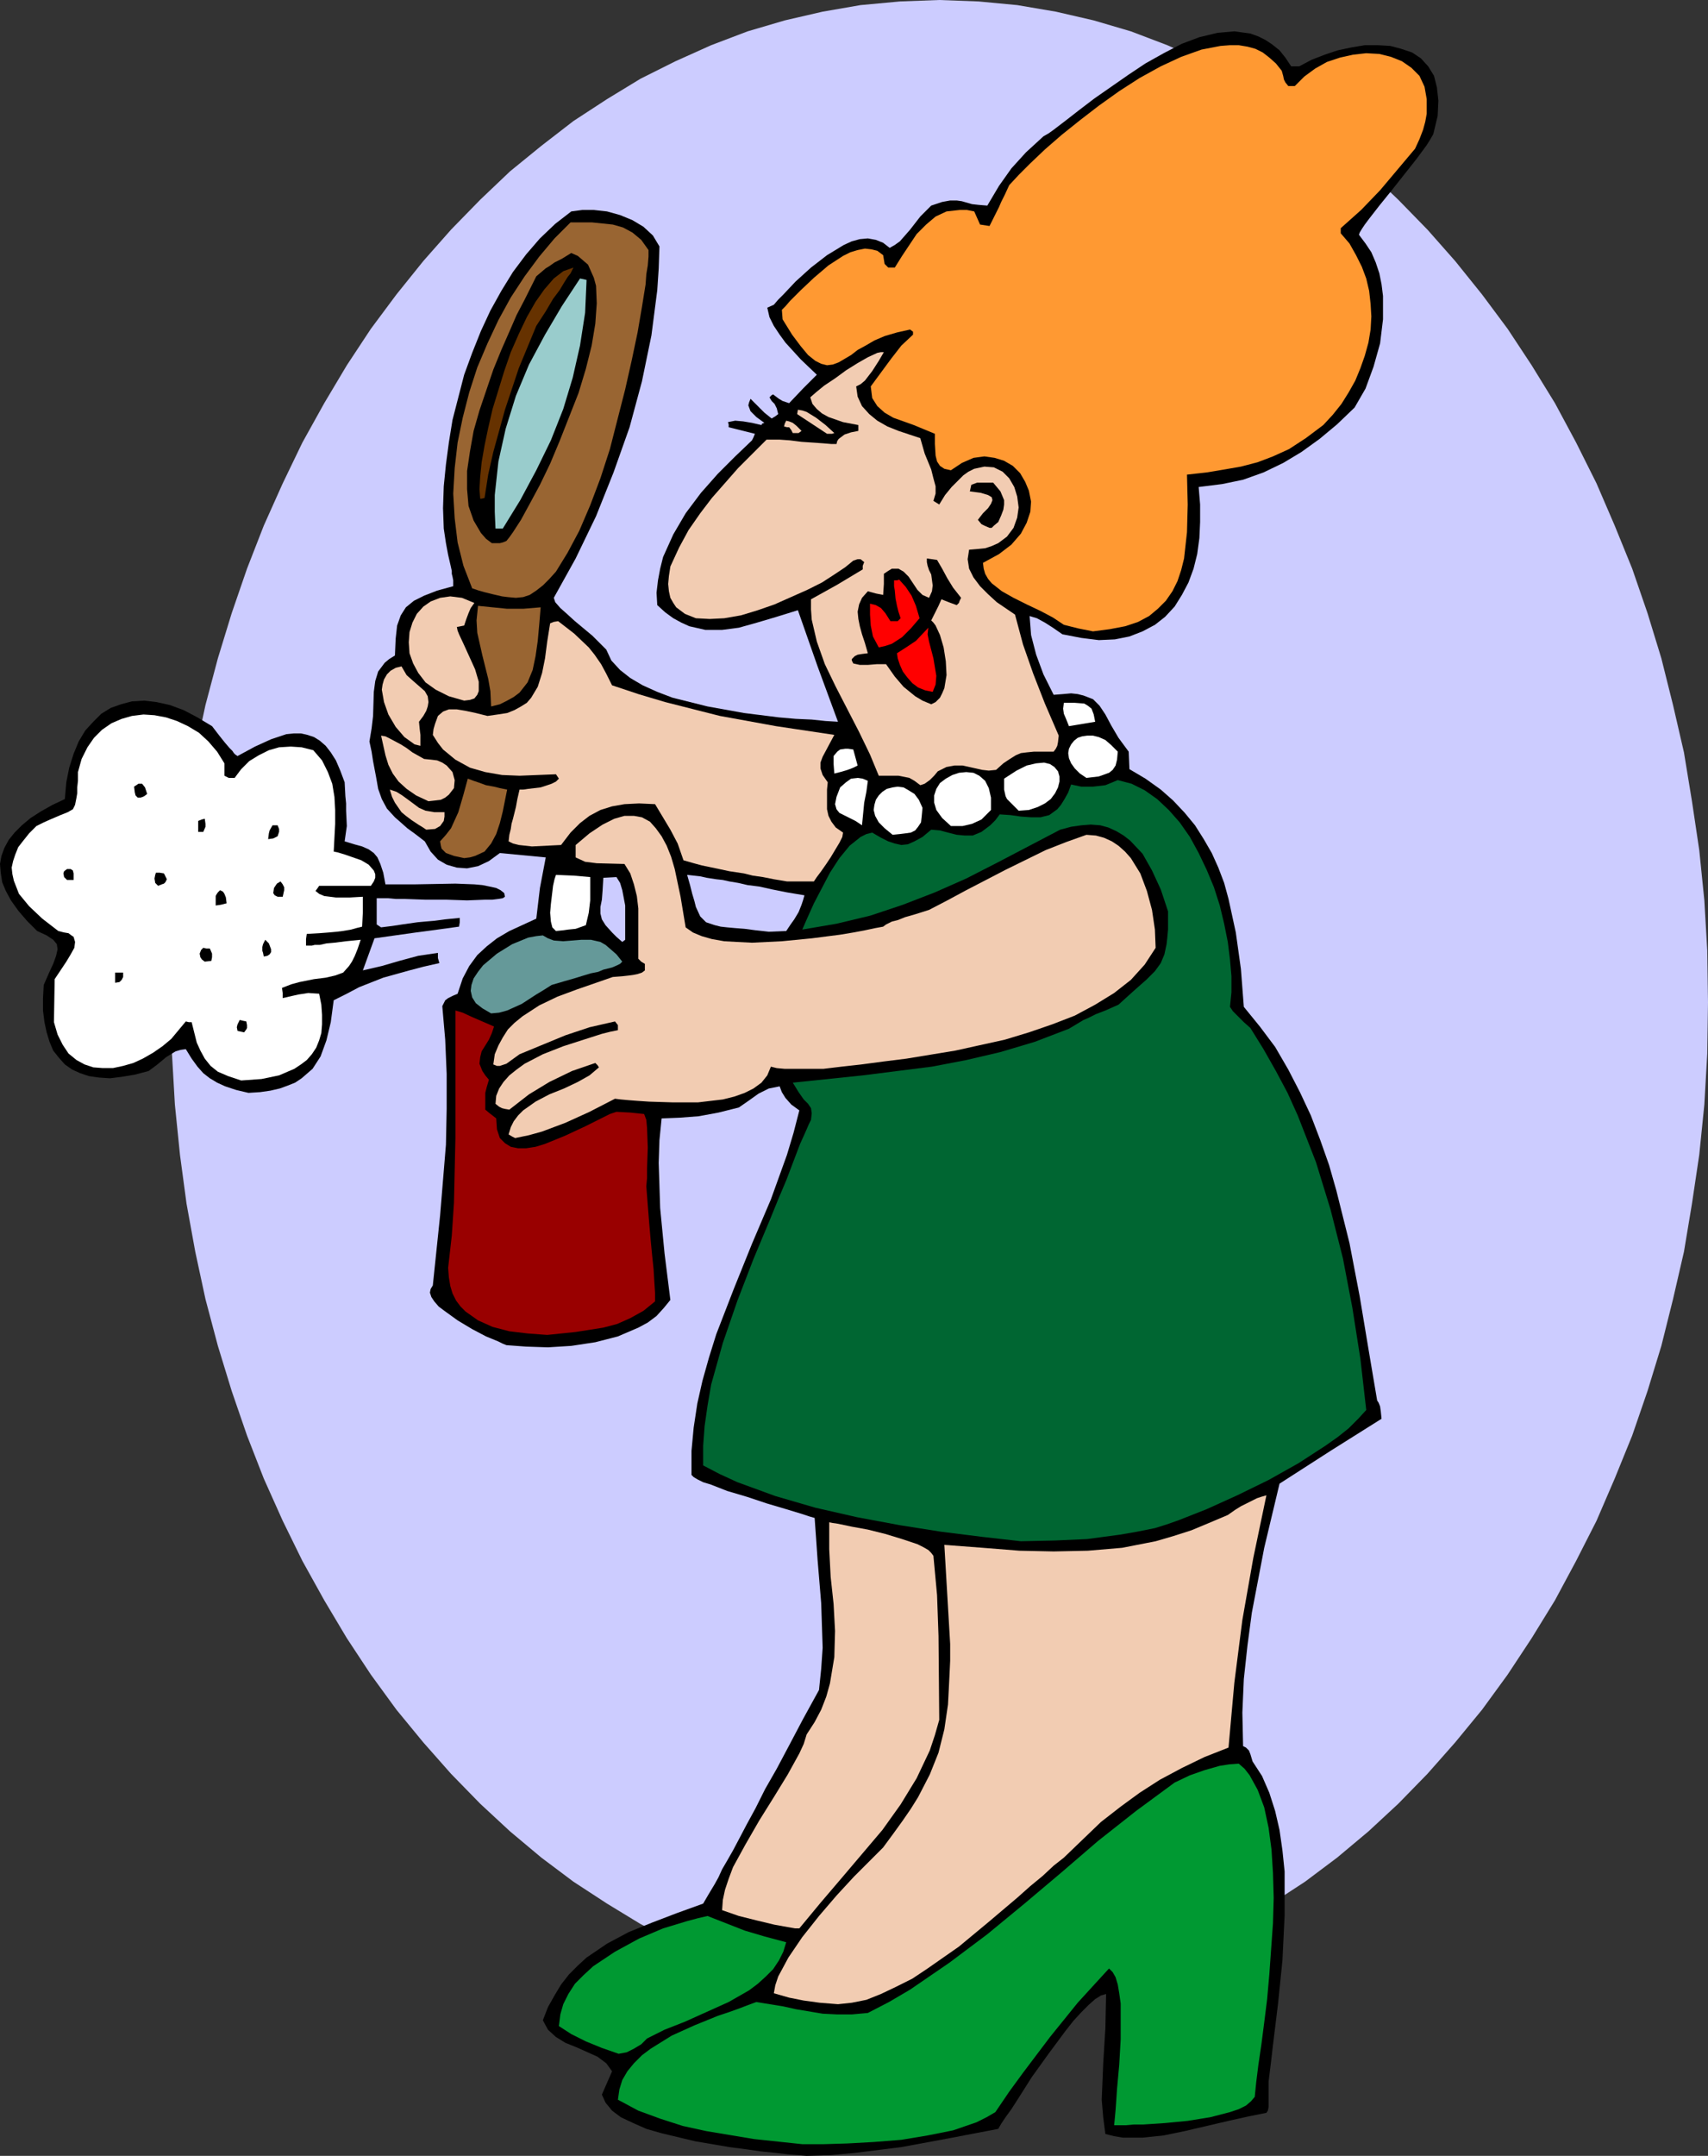 <?xml version="1.0" encoding="UTF-8" standalone="no"?>
<svg
   version="1.0"
   width="59.538mm"
   height="75.108mm"
   id="svg52"
   sodipodi:docname="Woman with Hairspray.wmf"
   xmlns:inkscape="http://www.inkscape.org/namespaces/inkscape"
   xmlns:sodipodi="http://sodipodi.sourceforge.net/DTD/sodipodi-0.dtd"
   xmlns="http://www.w3.org/2000/svg"
   xmlns:svg="http://www.w3.org/2000/svg">
  <rect width="100%" height="100%" fill="#333333" stroke="none"/>
  <sodipodi:namedview
     id="namedview52"
     pagecolor="#ffffff"
     bordercolor="#000000"
     borderopacity="0.25"
     inkscape:showpageshadow="2"
     inkscape:pageopacity="0.0"
     inkscape:pagecheckerboard="0"
     inkscape:deskcolor="#d1d1d1"
     inkscape:document-units="mm" />
  <defs
     id="defs1">
    <pattern
       id="WMFhbasepattern"
       patternUnits="userSpaceOnUse"
       width="6"
       height="6"
       x="0"
       y="0" />
  </defs>
  <path
     style="fill:#ccccff;fill-opacity:1;fill-rule:evenodd;stroke:none"
     d="m 123.744,0 5.184,0.192 5.088,0.48 5.088,0.864 4.992,1.152 4.896,1.44 4.8,1.824 4.704,2.112 4.608,2.304 4.416,2.688 4.416,2.88 4.224,3.264 4.128,3.36 3.936,3.744 3.84,3.936 3.648,4.128 3.552,4.416 3.36,4.512 3.168,4.8 3.072,4.992 2.784,5.184 2.688,5.376 2.4,5.568 2.304,5.664 2.016,5.856 1.824,5.952 1.536,6.144 1.44,6.24 1.056,6.432 0.96,6.432 0.672,6.624 0.384,6.624 0.096,6.816 -0.096,6.72 -0.384,6.72 -0.672,6.624 -0.96,6.432 -1.056,6.336 -1.44,6.24 -1.536,6.144 -1.824,5.952 -2.016,5.856 -2.304,5.664 -2.4,5.568 -2.688,5.28 -2.784,5.184 -3.072,4.992 -3.168,4.8 -3.36,4.608 -3.552,4.32 -3.648,4.128 -3.84,3.936 -3.936,3.648 -4.128,3.456 -4.224,3.168 -4.416,2.88 -4.416,2.688 -4.608,2.4 -4.704,2.016 -4.8,1.824 -4.896,1.44 -4.992,1.152 -5.088,0.864 -5.088,0.48 -5.184,0.192 -5.184,-0.192 -5.184,-0.48 -4.992,-0.864 -4.992,-1.152 -4.896,-1.44 -4.8,-1.824 -4.704,-2.016 -4.608,-2.4 -4.416,-2.688 -4.416,-2.88 -4.224,-3.168 -4.128,-3.456 -3.936,-3.648 -3.84,-3.936 -3.648,-4.128 -3.552,-4.32 -3.36,-4.608 -3.168,-4.8 -2.976,-4.992 -2.88,-5.184 -2.592,-5.28 -2.496,-5.568 -2.208,-5.664 -2.016,-5.856 -1.824,-5.952 -1.632,-6.144 -1.344,-6.24 -1.152,-6.336 -0.864,-6.432 -0.672,-6.624 -0.384,-6.72 -0.096,-6.72 0.096,-6.816 0.384,-6.624 0.672,-6.624 0.864,-6.432 1.152,-6.432 1.344,-6.24 1.632,-6.144 1.824,-5.952 2.016,-5.856 2.208,-5.664 2.496,-5.568 2.592,-5.376 2.88,-5.184 2.976,-4.992 3.168,-4.8 3.36,-4.512 3.552,-4.416 3.648,-4.128 3.84,-3.936 3.936,-3.744 4.128,-3.36 4.224,-3.264 4.416,-2.88 4.416,-2.688 4.608,-2.304 4.704,-2.112 4.8,-1.824 4.896,-1.44 4.992,-1.152 4.992,-0.864 5.184,-0.48 z"
     id="path1" />
  <path
     style="fill:#000000;fill-opacity:1;fill-rule:evenodd;stroke:none"
     d="m 106.272,283.872 -1.056,-0.096 -1.344,-0.096 -1.632,-0.192 -1.92,-0.192 -2.016,-0.288 -2.208,-0.288 -4.512,-0.768 -4.416,-1.056 -2.016,-0.576 -1.728,-0.768 -1.632,-0.768 -1.152,-0.864 -0.864,-1.056 -0.48,-1.056 1.344,-3.072 -0.768,-1.056 -1.152,-0.864 -2.784,-1.248 -1.44,-0.576 -1.248,-0.768 -1.056,-0.96 -0.672,-1.248 0.672,-1.728 0.864,-1.536 0.864,-1.44 1.056,-1.344 1.152,-1.152 1.152,-1.056 2.688,-1.824 2.88,-1.536 3.072,-1.248 3.264,-1.248 3.456,-1.248 0.672,-1.152 0.864,-1.44 0.48,-0.864 0.48,-1.056 0.672,-1.152 0.768,-1.344 0.864,-1.632 0.96,-1.824 1.152,-2.112 1.248,-2.496 1.536,-2.688 1.632,-3.072 1.824,-3.456 2.112,-3.84 0.288,-2.784 0.192,-2.784 -0.192,-5.856 -0.48,-5.76 -0.192,-2.784 -0.192,-2.688 -0.672,-0.192 -0.864,-0.288 -2.208,-0.672 -2.592,-0.768 -2.592,-0.864 -2.592,-0.768 -2.208,-0.864 -0.96,-0.288 -0.768,-0.384 -0.48,-0.288 -0.288,-0.288 v -3.168 l 0.288,-3.072 0.48,-3.168 0.672,-2.976 0.864,-3.072 0.96,-3.072 2.304,-5.952 2.4,-5.952 2.496,-5.856 2.112,-5.856 0.864,-2.88 0.768,-2.976 -1.056,-0.768 -0.768,-0.864 -0.48,-0.768 -0.288,-0.768 -1.44,0.288 -1.344,0.672 -1.344,0.96 -1.248,0.864 -2.688,0.672 -2.592,0.48 -2.496,0.192 -2.4,0.096 -0.288,2.88 -0.096,2.976 0.192,5.952 0.576,5.952 0.768,6.144 -0.864,1.056 -0.96,1.056 -1.152,0.864 -1.248,0.672 -2.688,1.152 -2.976,0.768 -3.168,0.48 -3.072,0.192 -2.88,-0.096 -2.592,-0.192 -0.48,-0.192 -0.576,-0.288 -1.632,-0.672 -1.824,-0.96 -1.92,-1.152 -1.728,-1.248 -0.768,-0.576 -0.576,-0.672 -0.384,-0.576 -0.192,-0.576 0.096,-0.48 0.288,-0.48 0.96,-9.216 0.768,-9.312 0.096,-4.704 v -4.608 l -0.192,-4.512 -0.384,-4.416 0.384,-0.768 0.384,-0.288 0.576,-0.288 0.672,-0.288 0.672,-2.016 0.864,-1.632 1.056,-1.44 1.248,-1.152 1.344,-1.056 1.632,-0.96 3.552,-1.632 0.48,-4.032 0.768,-4.032 -6.048,-0.576 -1.44,1.056 -1.44,0.672 -1.44,0.288 -1.344,-0.096 -1.344,-0.384 -1.152,-0.672 -0.96,-1.056 -0.768,-1.344 -1.248,-0.96 -1.056,-0.768 -0.864,-0.768 -0.768,-0.672 -1.056,-1.152 -0.672,-1.248 -0.48,-1.344 -0.288,-1.632 -0.384,-2.016 -0.192,-1.248 -0.288,-1.344 0.288,-1.728 0.192,-1.632 0.096,-3.168 0.192,-1.44 0.384,-1.248 0.864,-1.152 0.576,-0.48 0.768,-0.48 0.096,-2.208 0.192,-1.728 0.48,-1.344 0.672,-1.056 1.056,-0.864 1.344,-0.672 1.728,-0.672 2.112,-0.576 V 76.416 L 59.616,75.936 59.52,75.552 V 75.168 L 59.328,74.304 59.04,73.056 58.752,71.52 58.464,69.6 l -0.096,-2.688 0.096,-2.88 0.288,-2.88 0.384,-2.88 0.48,-2.976 1.536,-5.952 1.056,-2.88 1.152,-2.88 1.248,-2.688 1.44,-2.592 1.536,-2.496 1.728,-2.304 1.824,-2.112 2.016,-1.92 2.112,-1.632 1.44,-0.192 h 1.536 l 1.728,0.192 1.728,0.48 1.632,0.672 1.44,0.864 1.248,1.152 0.864,1.44 -0.096,2.88 -0.192,2.88 -0.768,5.952 -1.248,6.048 -1.632,6.048 -2.112,5.952 -2.304,5.76 -2.688,5.568 -2.88,5.184 0.192,0.576 0.672,0.768 0.864,0.768 1.056,0.96 2.304,1.92 0.96,0.96 0.864,0.864 0.672,1.44 1.152,1.248 1.344,1.056 1.632,0.96 1.92,0.864 2.016,0.768 4.608,1.152 4.8,0.864 4.608,0.576 2.208,0.192 2.112,0.096 1.824,0.192 1.632,0.096 -2.688,-7.296 -2.592,-7.392 -2.784,0.864 -2.592,0.768 -2.4,0.672 -2.208,0.288 h -2.208 l -2.112,-0.48 -1.056,-0.48 -1.056,-0.576 -1.056,-0.768 -1.056,-0.96 -0.096,-1.632 0.192,-1.632 0.288,-1.536 0.384,-1.536 1.344,-2.976 1.632,-2.784 2.016,-2.688 L 94.56,62.4 96.864,60.096 99.072,57.984 99.264,57.6 99.456,57.12 96,56.256 v -0.384 l -0.096,-0.288 0.96,-0.192 1.056,0.096 1.152,0.192 1.248,0.288 0.096,-0.192 0.288,-0.096 -1.056,-0.768 -0.768,-0.768 -0.288,-0.768 0.096,-0.384 0.192,-0.48 0.672,0.672 0.48,0.48 0.672,0.672 0.96,0.768 0.48,-0.288 0.384,-0.288 -0.192,-0.768 -0.288,-0.576 -0.384,-0.384 -0.288,-0.48 0.288,-0.288 0.192,-0.096 0.768,0.576 0.48,0.288 0.864,0.288 1.824,-1.92 1.824,-1.824 -2.112,-2.016 -2.016,-2.208 -0.768,-1.056 -0.768,-1.152 -0.576,-1.152 -0.288,-1.248 0.864,-0.384 0.576,-0.672 0.672,-0.672 1.632,-1.728 2.016,-1.824 2.112,-1.632 2.208,-1.344 1.056,-0.48 1.056,-0.288 1.056,-0.096 1.056,0.192 0.96,0.384 0.864,0.672 0.672,-0.384 0.672,-0.48 1.344,-1.536 1.344,-1.728 1.44,-1.44 1.44,-0.48 1.056,-0.192 h 0.864 l 0.672,0.096 1.344,0.384 0.864,0.096 1.152,0.096 1.536,-2.592 1.632,-2.304 1.92,-2.112 2.304,-2.112 0.672,-0.384 0.672,-0.48 1.632,-1.248 1.728,-1.344 2.016,-1.536 4.416,-3.072 2.304,-1.536 2.4,-1.344 2.4,-1.248 2.304,-0.864 2.4,-0.576 2.208,-0.192 2.112,0.288 1.056,0.384 0.96,0.48 0.864,0.576 0.96,0.768 0.768,0.96 0.768,1.152 h 1.056 L 172.8,7.872 174.528,7.2 176.256,6.624 178.08,6.24 179.808,5.952 h 1.728 l 1.632,0.096 1.44,0.384 1.44,0.48 1.152,0.768 0.96,1.056 0.768,1.248 0.384,1.536 0.192,1.728 -0.096,2.016 -0.576,2.4 -0.384,0.672 -0.48,0.768 -1.344,1.824 -3.264,4.128 -1.632,2.016 -1.344,1.728 -0.576,0.768 -0.384,0.576 -0.288,0.48 -0.096,0.288 0.864,1.152 0.768,1.152 0.576,1.344 0.48,1.44 0.288,1.44 0.192,1.536 v 3.072 l -0.384,3.168 -0.864,3.072 -1.056,2.88 -1.44,2.496 -2.304,2.208 -2.304,1.92 -2.4,1.728 -2.4,1.44 -2.592,1.248 -2.688,0.96 -2.784,0.576 -3.072,0.384 0.192,2.304 v 2.304 l -0.096,2.112 -0.288,2.112 -0.48,1.92 -0.672,1.824 -0.864,1.632 -0.96,1.536 -1.248,1.344 -1.344,1.056 -1.632,0.864 -1.728,0.672 -1.92,0.384 -2.112,0.096 -2.304,-0.288 -2.496,-0.48 -1.248,-0.864 -1.056,-0.672 -1.056,-0.576 -0.96,-0.288 0.192,2.496 0.672,2.592 0.96,2.592 1.344,2.688 1.248,-0.096 1.056,-0.096 0.864,0.096 0.768,0.192 1.248,0.48 0.864,0.864 0.768,1.152 0.768,1.44 0.96,1.632 1.344,1.824 0.096,2.304 2.112,1.248 2.016,1.44 1.632,1.44 1.536,1.632 1.344,1.632 1.152,1.824 1.056,1.824 0.864,1.92 0.768,2.016 0.576,2.112 0.96,4.416 0.672,4.8 0.384,4.992 2.112,2.592 2.016,2.688 1.728,2.976 1.536,2.976 1.44,3.072 1.248,3.264 1.152,3.264 0.96,3.36 1.728,6.912 1.344,7.008 1.152,6.912 1.152,6.816 0.192,0.288 0.192,0.48 0.096,0.672 0.096,0.96 -6.72,4.224 -6.72,4.32 -2.016,8.448 -1.632,8.544 -0.576,4.32 -0.48,4.416 -0.192,4.416 0.096,4.416 0.384,0.192 0.384,0.384 0.192,0.48 0.288,0.96 1.248,1.92 0.96,2.208 0.768,2.4 0.576,2.496 0.384,2.688 0.288,2.784 v 5.76 l -0.288,5.952 -0.576,5.664 -0.672,5.472 -0.288,2.496 -0.288,2.304 v 3.36 l -0.096,0.48 -0.192,0.288 -2.4,0.48 -2.592,0.576 -5.76,1.344 -2.784,0.576 -2.784,0.288 h -2.592 l -1.152,-0.192 -1.152,-0.288 -0.288,-2.208 -0.192,-2.304 0.192,-4.704 0.288,-4.704 0.096,-4.512 -0.672,0.192 -0.768,0.48 -0.864,0.768 -0.96,0.96 -1.056,1.152 -1.056,1.344 -2.208,2.976 -2.208,3.072 -1.824,2.88 -0.864,1.344 -0.768,1.056 -0.576,0.864 -0.384,0.672 -6.528,1.248 -6.24,1.152 -6.144,0.768 -3.168,0.288 z"
     id="path2" />
  <path
     style="fill:#009932;fill-opacity:1;fill-rule:evenodd;stroke:none"
     d="m 105.696,282.336 -6.336,-0.672 -6.336,-1.056 -3.072,-0.672 -2.976,-0.96 -2.88,-1.056 -2.688,-1.44 0.192,-1.344 0.384,-1.248 0.672,-1.152 0.864,-1.056 1.056,-1.056 1.152,-0.864 2.784,-1.728 2.976,-1.344 3.072,-1.248 1.44,-0.48 1.344,-0.48 1.248,-0.48 1.056,-0.384 3.552,0.576 1.728,0.384 3.456,0.576 1.92,0.096 h 1.92 l 2.112,-0.192 2.784,-1.44 2.784,-1.632 5.184,-3.552 4.992,-3.744 4.896,-4.032 4.896,-4.128 4.8,-4.128 4.992,-3.936 5.088,-3.744 2.016,-0.96 1.92,-0.672 2.016,-0.576 1.248,-0.192 1.248,-0.096 0.768,0.672 0.672,0.864 1.056,1.92 0.864,2.304 0.576,2.688 0.384,2.88 0.192,3.072 0.096,3.264 -0.096,3.36 -0.48,6.72 -0.288,3.264 -0.384,3.072 -0.384,2.976 -0.384,2.592 -0.288,2.304 -0.192,1.92 -0.48,0.576 -0.672,0.576 -0.96,0.48 -1.152,0.384 -2.592,0.672 -2.976,0.48 -2.976,0.288 -2.88,0.192 h -1.248 l -1.056,0.096 h -1.536 l 0.096,-0.96 0.096,-1.056 0.096,-1.344 0.096,-1.44 0.288,-3.168 0.192,-3.36 v -4.704 l -0.192,-1.344 -0.192,-1.152 -0.288,-0.96 -0.384,-0.672 -0.48,-0.48 -2.112,2.304 -2.016,2.208 -3.648,4.512 -3.552,4.704 -1.824,2.496 -1.824,2.688 -1.152,0.672 -1.344,0.672 -3.072,1.056 -3.36,0.672 -3.456,0.576 -3.648,0.288 -3.456,0.192 -3.168,0.096 z"
     id="path3" />
  <path
     style="fill:#009932;fill-opacity:1;fill-rule:evenodd;stroke:none"
     d="m 81.504,270.432 -2.208,-0.768 -2.112,-0.864 -1.92,-0.96 -1.632,-1.056 0.192,-1.536 0.384,-1.344 0.672,-1.344 0.864,-1.344 1.152,-1.152 1.248,-1.152 2.88,-1.92 3.168,-1.728 3.168,-1.344 3.168,-0.96 1.44,-0.384 1.248,-0.288 4.896,1.92 2.592,0.768 2.88,0.768 -0.384,1.248 -0.576,1.152 -0.768,1.152 -0.96,0.96 -1.056,0.96 -1.152,0.864 -2.688,1.536 -5.76,2.592 -2.688,1.056 -2.304,1.152 -0.768,0.768 -0.96,0.576 -0.96,0.48 z"
     id="path4" />
  <path
     style="fill:#f2ccb2;fill-opacity:1;fill-rule:evenodd;stroke:none"
     d="m 110.4,263.904 -2.4,-0.192 -2.112,-0.288 -1.92,-0.384 -2.016,-0.576 0.192,-1.056 0.384,-1.152 1.344,-2.496 1.824,-2.688 2.208,-2.784 2.304,-2.688 2.304,-2.496 2.112,-2.112 0.96,-0.96 0.768,-0.768 1.344,-1.824 1.248,-1.728 1.056,-1.536 0.96,-1.536 1.536,-2.976 1.152,-2.88 0.768,-3.072 0.48,-3.264 0.096,-1.824 0.096,-1.92 0.096,-2.016 v -2.208 l -0.768,-13.056 5.088,0.384 4.8,0.384 4.512,0.096 4.512,-0.096 4.512,-0.384 4.416,-0.864 2.304,-0.672 2.4,-0.768 2.304,-0.96 2.496,-1.056 0.96,-0.672 0.768,-0.48 1.152,-0.576 0.96,-0.48 0.576,-0.192 0.672,-0.192 -1.728,8.256 -1.44,8.16 -1.056,8.256 -0.768,8.544 -3.168,1.248 -2.976,1.44 -2.88,1.536 -2.688,1.728 -2.496,1.824 -2.592,2.016 -2.4,2.304 -2.496,2.4 -1.344,1.056 -1.44,1.344 -1.632,1.344 -1.728,1.536 -3.744,3.168 -3.936,3.264 -4.128,2.88 -2.016,1.344 -2.112,1.056 -2.016,0.96 -1.92,0.768 -1.92,0.384 z"
     id="path5" />
  <path
     style="fill:#f2ccb2;fill-opacity:1;fill-rule:evenodd;stroke:none"
     d="m 104.736,253.92 -2.688,-0.48 -2.4,-0.576 -2.304,-0.576 -2.208,-0.768 0.096,-1.344 0.288,-1.344 0.48,-1.44 0.576,-1.536 1.632,-2.976 1.824,-3.168 1.92,-3.072 1.824,-2.976 1.536,-2.784 0.576,-1.248 0.384,-1.248 1.056,-1.632 0.864,-1.632 0.672,-1.728 0.48,-1.728 0.576,-3.456 0.096,-3.456 -0.192,-3.552 -0.384,-3.552 -0.192,-3.648 v -3.552 l 0.48,0.096 0.672,0.096 1.824,0.384 2.112,0.384 2.304,0.576 2.208,0.672 2.016,0.672 0.768,0.384 0.672,0.384 0.384,0.384 0.288,0.384 0.48,5.184 0.192,5.376 0.096,11.04 -0.576,2.016 -0.672,2.016 -1.728,3.648 -2.112,3.456 -2.4,3.36 -5.376,6.336 -2.784,3.264 -2.784,3.36 z"
     id="path6" />
  <path
     style="fill:#006632;fill-opacity:1;fill-rule:evenodd;stroke:none"
     d="m 134.496,202.944 -5.088,-0.576 -5.376,-0.672 -5.472,-0.864 -5.664,-1.056 -5.472,-1.248 -5.28,-1.536 -4.992,-1.824 -2.304,-1.056 -2.208,-1.152 v -2.592 l 0.192,-2.592 0.384,-2.688 0.48,-2.784 1.536,-5.472 1.92,-5.568 2.112,-5.472 2.208,-5.28 1.056,-2.592 1.056,-2.496 1.824,-4.8 0.48,-1.056 0.384,-0.864 0.288,-0.672 0.288,-0.576 0.096,-0.864 -0.096,-0.672 -0.384,-0.576 -0.576,-0.576 -0.672,-0.96 -0.768,-1.248 9.216,-0.96 9.12,-1.152 4.512,-0.864 4.512,-1.056 4.512,-1.344 4.512,-1.728 1.92,-1.152 0.672,-0.288 0.96,-0.48 1.248,-0.48 1.728,-0.768 1.056,-0.96 0.96,-0.864 0.864,-0.768 0.768,-0.672 1.152,-1.152 0.768,-1.056 0.48,-1.152 0.288,-1.344 0.096,-0.864 0.096,-1.056 V 120 l -0.96,-2.88 -1.152,-2.496 -1.248,-2.208 -1.632,-1.728 -0.864,-0.672 -0.96,-0.576 -1.056,-0.48 -1.056,-0.288 -1.248,-0.096 -1.248,0.096 -1.344,0.192 -1.44,0.384 -8.256,4.32 -4.128,2.112 -4.128,1.824 -4.224,1.632 -4.32,1.44 -4.416,1.056 -4.512,0.768 0.672,-1.536 0.864,-1.92 2.112,-4.032 1.248,-1.92 1.344,-1.632 1.44,-1.152 0.768,-0.384 0.768,-0.192 1.152,0.672 0.96,0.48 0.864,0.288 0.864,0.192 0.864,-0.096 0.864,-0.384 1.056,-0.576 1.152,-0.96 1.152,0.096 1.056,0.288 1.152,0.288 1.056,0.096 h 1.056 l 1.152,-0.48 1.152,-0.864 0.672,-0.672 0.576,-0.768 1.44,0.096 1.344,0.192 1.344,0.096 h 1.248 l 1.152,-0.288 1.056,-0.768 0.48,-0.576 0.48,-0.768 0.48,-0.864 0.384,-1.056 1.344,0.288 H 144 l 1.632,-0.192 1.632,-0.672 1.824,0.48 1.728,0.864 1.632,1.152 1.536,1.44 1.44,1.632 1.344,1.92 1.152,2.112 1.056,2.208 0.96,2.304 0.768,2.4 0.576,2.4 0.48,2.4 0.288,2.304 0.192,2.208 v 2.112 l -0.192,1.92 0.384,0.576 0.672,0.672 0.768,0.768 0.864,0.768 1.728,2.784 1.632,2.88 1.536,2.88 1.344,2.976 2.4,6.144 1.92,6.24 1.632,6.432 1.248,6.528 1.056,6.72 0.768,6.72 -1.056,1.152 -1.248,1.248 -1.44,1.152 -1.632,1.152 -3.552,2.304 -3.936,2.208 -4.128,2.016 -4.032,1.824 -3.648,1.44 -1.632,0.576 -1.536,0.48 -2.4,0.48 -2.208,0.384 -4.32,0.576 -4.224,0.192 z"
     id="path7" />
  <path
     style="fill:#990000;fill-opacity:1;fill-rule:evenodd;stroke:none"
     d="m 72.096,175.776 -2.592,-0.192 -2.4,-0.288 -2.208,-0.576 -1.92,-0.864 -1.632,-1.152 -0.672,-0.672 -0.576,-0.768 -0.48,-0.96 -0.288,-0.96 -0.192,-1.152 -0.096,-1.248 0.48,-4.224 0.288,-4.32 0.192,-8.544 v -16.8 l 0.96,0.288 1.248,0.576 2.88,1.248 -0.288,0.864 -0.384,0.864 -0.96,1.536 -0.192,0.768 -0.096,0.864 0.384,0.96 0.384,0.576 0.48,0.576 -0.288,0.96 -0.192,0.768 v 2.208 l 0.576,0.48 0.864,0.672 0.096,1.44 0.384,1.152 0.672,0.672 0.768,0.48 0.96,0.192 h 1.056 l 1.248,-0.192 1.248,-0.384 2.592,-1.056 2.688,-1.248 2.304,-1.152 0.96,-0.48 0.864,-0.288 1.824,0.096 1.824,0.192 0.288,0.768 0.096,1.056 0.096,2.592 -0.096,2.784 v 1.248 l -0.096,1.056 0.192,2.496 0.192,2.4 0.192,2.208 0.192,2.016 0.192,1.824 0.096,1.632 0.096,1.44 v 1.152 l -1.536,1.248 -1.728,0.96 -1.728,0.768 -1.824,0.48 -3.648,0.576 z"
     id="path8" />
  <path
     style="fill:#f2ccb2;fill-opacity:1;fill-rule:evenodd;stroke:none"
     d="m 67.872,149.856 -0.384,-0.192 -0.48,-0.288 0.288,-0.96 0.384,-0.768 0.576,-0.768 0.672,-0.672 1.632,-1.152 1.824,-0.96 1.92,-0.768 1.824,-0.864 1.536,-0.864 1.248,-1.056 -0.192,-0.288 -0.288,-0.288 -3.072,1.056 -2.976,1.44 -2.688,1.632 -2.592,2.016 -0.576,-0.096 -0.384,-0.096 -0.384,-0.192 -0.48,-0.384 0.096,-1.056 0.384,-0.96 0.576,-0.864 0.768,-0.864 0.96,-0.768 1.056,-0.768 2.4,-1.248 2.688,-1.056 2.688,-0.864 2.4,-0.768 1.152,-0.288 0.96,-0.192 v -0.672 l -0.384,-0.48 -3.36,0.768 -3.168,1.056 -6.048,2.496 -1.728,1.248 -0.864,0.288 h -0.384 l -0.48,-0.192 0.192,-1.344 0.48,-1.152 0.576,-1.056 0.672,-1.056 0.864,-0.864 1.056,-0.864 2.208,-1.44 2.4,-1.152 2.592,-0.96 2.496,-0.864 2.208,-0.768 1.248,-0.096 0.864,-0.096 0.672,-0.096 0.48,-0.096 0.576,-0.192 0.384,-0.288 v -0.864 l -0.48,-0.288 -0.384,-0.384 v -6.624 l -0.192,-1.632 -0.384,-1.536 -0.48,-1.44 -0.768,-1.248 -3.648,-0.096 -1.536,-0.192 -1.248,-0.576 v -1.632 l 1.824,-1.536 1.728,-1.152 1.536,-0.768 1.344,-0.384 h 1.248 l 1.056,0.192 1.056,0.576 0.768,0.864 0.768,1.056 0.672,1.248 0.576,1.44 0.48,1.632 0.768,3.648 0.672,4.032 0.96,0.672 1.152,0.48 1.344,0.384 1.632,0.288 1.728,0.096 1.92,0.096 3.936,-0.192 3.936,-0.384 3.744,-0.48 1.728,-0.288 1.536,-0.288 1.344,-0.288 1.056,-0.192 0.384,-0.288 0.768,-0.384 0.768,-0.192 0.96,-0.384 1.344,-0.384 1.824,-0.576 2.4,-1.248 2.496,-1.344 5.184,-2.688 5.28,-2.592 2.688,-1.056 2.688,-0.96 1.248,0.096 1.056,0.288 1.056,0.48 0.864,0.576 0.864,0.768 0.768,0.864 1.248,2.016 0.864,2.304 0.672,2.496 0.384,2.592 0.096,2.4 -1.44,2.208 -1.824,2.016 -2.208,1.728 -2.496,1.536 -2.688,1.44 -2.976,1.152 -3.072,1.056 -3.168,0.96 -6.528,1.44 -6.432,1.056 -3.072,0.384 -2.88,0.384 -2.592,0.288 -2.4,0.288 h -5.088 l -1.056,-0.096 -0.768,-0.192 -0.48,1.152 -0.768,0.96 -1.056,0.768 -1.152,0.576 -1.344,0.48 -1.536,0.384 -3.264,0.384 h -3.36 l -3.072,-0.096 -1.44,-0.096 -1.248,-0.096 -1.056,-0.096 -0.768,-0.096 -3.36,1.728 -3.168,1.44 -3.072,1.152 -1.728,0.48 z"
     id="path9" />
  <path
     style="fill:#000000;fill-opacity:1;fill-rule:evenodd;stroke:none"
     d="m 32.736,143.904 -1.632,-0.384 -1.44,-0.48 -1.056,-0.48 -0.96,-0.576 -0.864,-0.672 -0.768,-0.864 -0.768,-1.056 -0.768,-1.248 -0.672,0.096 -0.672,0.192 -1.248,0.768 -1.152,0.96 -1.152,0.864 -1.824,0.48 -1.728,0.288 -1.536,0.192 -1.44,-0.096 -1.344,-0.192 -1.152,-0.384 -1.056,-0.48 -0.96,-0.672 -0.768,-0.864 -0.768,-0.96 -0.48,-1.152 -0.384,-1.248 -0.288,-1.344 -0.192,-1.536 v -1.632 l 0.096,-1.728 0.672,-1.536 0.576,-1.248 0.384,-1.056 0.192,-0.864 L 7.488,124.32 7.008,123.744 6.144,123.168 4.896,122.592 3.552,121.248 2.4,119.904 1.44,118.56 0.768,117.312 0.288,116.16 0.096,114.912 0,113.76 l 0.192,-1.056 0.384,-1.056 0.576,-1.056 0.768,-0.96 0.96,-0.96 1.152,-0.96 1.344,-0.864 1.536,-0.864 1.632,-0.768 0.192,-2.208 0.384,-1.92 0.576,-1.824 0.672,-1.632 0.864,-1.44 1.056,-1.152 1.056,-1.056 1.248,-0.768 1.344,-0.48 1.44,-0.384 1.632,-0.096 1.632,0.192 1.728,0.384 1.824,0.672 1.824,0.96 1.92,1.152 0.96,1.248 0.768,0.96 0.576,0.672 0.384,0.384 0.192,0.288 0.192,0.192 0.288,0.192 2.304,-1.248 2.112,-0.96 2.016,-0.672 0.96,-0.096 h 0.96 l 0.864,0.192 0.864,0.288 0.768,0.48 0.768,0.672 0.672,0.864 0.672,1.056 0.576,1.344 0.576,1.536 0.096,1.824 0.096,0.96 v 0.96 l 0.096,2.016 -0.288,2.016 1.248,0.384 1.056,0.288 0.864,0.384 0.672,0.48 0.48,0.576 0.384,0.864 0.384,1.152 0.288,1.536 h 3.936 l 5.28,-0.096 2.496,0.096 1.056,0.096 0.96,0.192 0.864,0.192 0.576,0.288 0.48,0.384 0.096,0.48 -0.288,0.192 -0.576,0.096 -0.768,0.096 h -0.96 l -2.4,0.096 -2.784,-0.096 h -2.784 l -2.688,-0.096 h -1.152 l -1.056,-0.096 h -1.44 v 3.456 l 0.576,0.384 1.536,-0.192 1.248,-0.192 2.016,-0.288 1.056,-0.096 1.152,-0.096 1.44,-0.192 1.92,-0.192 v 0.576 l -0.096,0.576 -2.784,0.384 -2.88,0.384 -5.472,0.768 -1.536,4.224 2.496,-0.576 2.304,-0.672 2.496,-0.672 2.592,-0.384 v 0.672 l 0.192,0.672 -2.112,0.48 -1.824,0.48 -3.456,0.96 -3.168,1.248 -1.632,0.864 -1.728,0.864 -0.384,2.88 -0.576,2.4 -0.768,2.112 -1.056,1.632 -1.44,1.248 -0.864,0.576 -0.96,0.384 -1.056,0.384 -1.248,0.288 -1.344,0.192 z"
     id="path10" />
  <path
     style="fill:#ffffff;fill-opacity:1;fill-rule:evenodd;stroke:none"
     d="m 31.776,142.272 -1.728,-0.576 -1.344,-0.576 -0.96,-0.768 -0.768,-0.96 -0.576,-1.056 -0.48,-1.056 -0.672,-2.688 h -0.384 l -0.384,-0.096 -1.92,2.304 -1.152,0.96 -1.248,0.864 -1.344,0.768 -1.248,0.576 -1.344,0.384 -1.344,0.288 h -1.344 l -1.248,-0.096 -1.152,-0.384 -1.056,-0.576 -1.056,-0.864 -0.768,-1.152 -0.672,-1.344 -0.48,-1.632 0.096,-5.664 1.536,-2.304 0.576,-0.96 0.48,-0.864 0.096,-0.768 L 9.696,123.36 9.408,123.168 9.024,122.88 8.448,122.784 7.68,122.592 5.568,120.96 3.84,119.328 2.496,117.696 1.824,115.968 1.632,115.104 1.536,114.24 l 0.192,-0.864 0.288,-0.864 0.384,-0.96 0.672,-0.864 0.768,-0.96 0.96,-0.96 0.96,-0.48 0.864,-0.384 1.344,-0.576 0.96,-0.384 0.672,-0.384 0.288,-0.576 0.192,-0.96 0.096,-0.576 v -0.768 l 0.096,-0.864 v -1.152 l 0.48,-1.728 0.768,-1.536 0.864,-1.248 1.056,-1.056 1.248,-0.864 1.344,-0.576 1.344,-0.384 1.536,-0.192 1.44,0.096 1.536,0.288 1.44,0.48 1.44,0.672 1.44,0.864 1.248,1.152 1.152,1.344 0.96,1.536 v 1.632 l 0.576,0.288 h 0.768 l 0.864,-1.152 1.056,-1.056 1.248,-0.768 1.344,-0.672 1.344,-0.384 1.536,-0.096 1.44,0.096 1.536,0.384 1.152,1.344 0.768,1.536 0.576,1.536 0.288,1.728 0.096,1.728 v 1.824 l -0.192,3.648 0.48,0.096 0.96,0.288 2.208,0.768 0.96,0.576 0.672,0.768 0.192,0.48 v 0.48 l -0.192,0.48 -0.384,0.576 h -6.816 l -0.192,0.288 -0.288,0.384 0.48,0.384 0.672,0.288 1.536,0.192 h 1.824 l 1.728,-0.096 v 2.016 l -0.096,1.92 -0.768,0.192 -0.672,0.192 -1.152,0.192 -0.768,0.096 -1.056,0.096 -1.248,0.096 -1.632,0.096 -0.096,0.672 v 0.864 h 0.768 l 0.384,-0.096 h 0.672 l 0.864,-0.192 1.056,-0.096 1.536,-0.192 1.92,-0.192 -0.384,1.152 -0.384,0.96 -0.384,0.768 -0.384,0.576 -0.768,0.864 -1.056,0.384 -1.248,0.288 -1.536,0.192 -1.92,0.384 -1.056,0.288 -1.248,0.48 0.096,0.672 v 0.672 l 1.248,-0.288 0.864,-0.192 0.672,-0.096 0.576,-0.096 1.44,0.096 0.288,1.44 0.096,1.344 v 1.248 l -0.096,1.152 -0.288,0.96 -0.384,0.96 -0.576,0.864 -0.672,0.768 -0.768,0.576 -0.864,0.576 -2.016,0.864 -2.304,0.48 z"
     id="path11" />
  <path
     style="fill:#000000;fill-opacity:1;fill-rule:evenodd;stroke:none"
     d="m 31.296,135.744 -0.096,-0.48 0.096,-0.384 0.096,-0.192 0.192,-0.384 0.384,0.096 0.48,0.096 0.096,0.48 v 0.384 l -0.096,0.192 -0.288,0.384 z"
     id="path12" />
  <path
     style="fill:#659999;fill-opacity:1;fill-rule:evenodd;stroke:none"
     d="m 64.704,133.44 -1.152,-0.672 -0.864,-0.672 -0.48,-0.768 -0.192,-0.864 0.096,-0.768 0.288,-0.864 0.576,-0.864 0.672,-0.864 1.824,-1.536 2.016,-1.248 2.112,-0.864 1.056,-0.192 0.864,-0.096 0.672,0.384 0.768,0.288 1.248,0.096 1.248,-0.096 1.152,-0.096 h 1.248 l 1.248,0.288 0.672,0.384 0.672,0.576 0.768,0.672 0.768,0.96 -0.288,0.288 -0.384,0.192 -0.672,0.288 -1.152,0.288 -0.672,0.288 -0.96,0.192 -0.96,0.288 -1.248,0.384 -1.344,0.384 -1.632,0.48 -1.056,0.672 -0.96,0.576 -1.92,1.248 -1.92,0.864 -1.056,0.288 z"
     id="path13" />
  <path
     style="fill:#000000;fill-opacity:1;fill-rule:evenodd;stroke:none"
     d="m 15.168,129.408 v -1.344 h 1.056 v 0.576 l -0.192,0.384 -0.288,0.288 z"
     id="path14" />
  <path
     style="fill:#000000;fill-opacity:1;fill-rule:evenodd;stroke:none"
     d="m 26.976,126.624 -0.384,-0.288 -0.192,-0.288 -0.096,-0.48 0.192,-0.48 0.288,-0.288 0.384,0.096 h 0.48 l 0.288,0.672 v 0.48 l -0.096,0.48 z"
     id="path15" />
  <path
     style="fill:#000000;fill-opacity:1;fill-rule:evenodd;stroke:none"
     d="m 34.752,125.952 -0.096,-0.48 -0.096,-0.288 v -0.48 l 0.096,-0.384 0.288,-0.576 0.48,0.48 0.288,0.768 v 0.384 l -0.192,0.288 -0.288,0.192 z"
     id="path16" />
  <path
     style="fill:#ccccff;fill-opacity:1;fill-rule:evenodd;stroke:none"
     d="m 81.984,124.032 -0.768,-0.672 -0.576,-0.576 -0.864,-0.96 -0.48,-0.768 -0.192,-0.768 v -0.864 l 0.192,-0.96 0.096,-1.248 0.096,-1.632 1.728,-0.096 0.48,0.768 0.288,0.96 0.384,2.016 v 4.512 z"
     id="path17" />
  <path
     style="fill:#ccccff;fill-opacity:1;fill-rule:evenodd;stroke:none"
     d="m 101.28,122.688 -1.728,-0.192 -1.44,-0.192 -1.248,-0.096 -1.056,-0.096 -0.864,-0.096 -0.768,-0.192 -1.152,-0.384 -0.768,-0.768 -0.576,-1.248 -0.192,-0.768 -0.288,-0.96 -0.288,-1.152 -0.384,-1.344 1.728,0.192 0.864,0.192 1.248,0.192 0.864,0.096 0.864,0.192 1.152,0.192 1.248,0.288 1.536,0.192 1.728,0.384 1.92,0.384 2.304,0.384 -0.192,0.672 -0.192,0.576 -0.384,0.96 -0.576,0.96 -0.48,0.672 -0.576,0.864 z"
     id="path18" />
  <path
     style="fill:#ffffff;fill-opacity:1;fill-rule:evenodd;stroke:none"
     d="m 73.248,122.592 -0.48,-0.48 -0.192,-0.768 -0.096,-1.152 0.096,-1.152 0.288,-2.4 0.192,-0.864 0.192,-0.576 2.304,0.096 2.208,0.192 v 3.072 l -0.192,1.632 -0.384,1.632 -1.344,0.48 -0.96,0.096 -0.672,0.096 z"
     id="path19" />
  <path
     style="fill:#000000;fill-opacity:1;fill-rule:evenodd;stroke:none"
     d="m 28.416,119.232 v -1.248 l 0.096,-0.192 0.192,-0.288 0.288,-0.288 0.384,0.192 0.192,0.288 0.192,0.48 0.096,0.768 -0.768,0.192 z"
     id="path20" />
  <path
     style="fill:#000000;fill-opacity:1;fill-rule:evenodd;stroke:none"
     d="M 36.576,118.08 36.192,117.888 36,117.6 l 0.096,-0.672 0.384,-0.576 0.48,-0.288 0.288,0.384 0.192,0.384 v 0.384 l -0.192,0.864 z"
     id="path21" />
  <path
     style="fill:#000000;fill-opacity:1;fill-rule:evenodd;stroke:none"
     d="m 20.832,116.64 -0.384,-0.384 -0.096,-0.576 0.096,-0.48 0.096,-0.288 h 0.48 l 0.576,0.096 0.384,0.768 -0.192,0.384 -0.192,0.192 -0.288,0.096 z"
     id="path22" />
  <path
     style="fill:#f2ccb2;fill-opacity:1;fill-rule:evenodd;stroke:none"
     d="m 103.68,116.064 -1.728,-0.288 -1.44,-0.288 -1.344,-0.192 -1.152,-0.288 -1.92,-0.288 -1.344,-0.288 -2.304,-0.48 -1.056,-0.288 -1.344,-0.384 -0.768,-2.208 -0.96,-1.824 -2.016,-3.36 -2.112,-0.096 -1.92,0.096 -1.632,0.288 -1.536,0.48 -1.44,0.768 -1.248,0.96 -1.248,1.248 -1.248,1.632 -3.84,0.192 -1.728,-0.192 -0.768,-0.192 -0.576,-0.288 0.096,-0.864 0.192,-0.768 0.096,-0.672 0.192,-0.672 0.384,-1.536 0.192,-1.056 0.288,-1.248 h 0.48 l 0.672,-0.096 1.632,-0.192 1.44,-0.48 0.576,-0.288 0.384,-0.384 -0.384,-0.576 -4.8,0.192 -2.304,-0.096 -2.208,-0.384 L 61.92,101.088 60,100.032 58.368,98.688 57.696,97.824 57.024,96.768 57.12,96 l 0.192,-0.672 0.384,-1.056 0.672,-0.576 0.768,-0.288 h 1.056 l 1.152,0.192 1.344,0.288 1.536,0.384 1.344,-0.192 1.248,-0.192 0.96,-0.384 0.864,-0.48 0.768,-0.48 0.576,-0.672 0.864,-1.44 0.576,-1.824 0.384,-1.92 0.288,-2.208 0.384,-2.4 0.48,-0.192 0.576,-0.096 2.112,1.632 1.92,1.824 0.768,0.96 0.864,1.248 0.672,1.248 0.768,1.536 3.456,1.152 3.552,1.056 7.2,1.824 7.392,1.344 7.68,1.152 -1.536,2.88 -0.288,0.768 v 0.768 l 0.288,0.864 0.672,0.96 -0.096,0.96 v 2.592 l 0.192,0.864 0.384,0.768 0.576,0.768 0.96,0.672 -0.096,0.576 -0.384,0.768 -1.152,1.92 -0.576,0.864 -0.672,0.96 -0.576,0.768 -0.384,0.576 z"
     id="path23" />
  <path
     style="fill:#000000;fill-opacity:1;fill-rule:evenodd;stroke:none"
     d="m 8.832,115.872 -0.384,-0.384 -0.096,-0.48 0.096,-0.288 0.384,-0.288 h 0.48 l 0.288,0.192 0.096,0.384 v 0.864 z"
     id="path24" />
  <path
     style="fill:#996532;fill-opacity:1;fill-rule:evenodd;stroke:none"
     d="m 61.152,112.992 -1.344,-0.288 -1.056,-0.384 -0.576,-0.576 -0.096,-0.384 -0.096,-0.576 0.768,-0.864 0.672,-0.864 0.96,-2.112 0.672,-2.304 0.576,-2.112 0.768,0.288 0.576,0.192 1.056,0.384 1.056,0.192 0.768,0.192 0.96,0.192 -0.576,2.88 -0.384,1.536 -0.48,1.44 -0.672,1.248 -0.864,1.056 -1.248,0.576 -0.672,0.192 z"
     id="path25" />
  <path
     style="fill:#000000;fill-opacity:1;fill-rule:evenodd;stroke:none"
     d="m 35.328,110.496 0.096,-0.768 0.096,-0.384 0.384,-0.672 h 0.672 l 0.192,0.48 v 0.384 L 36.576,110.112 36,110.4 Z"
     id="path26" />
  <path
     style="fill:#ffffff;fill-opacity:1;fill-rule:evenodd;stroke:none"
     d="m 117.6,109.92 -1.056,-0.864 -0.768,-0.768 -0.48,-0.864 -0.192,-0.768 0.096,-0.672 0.192,-0.672 0.384,-0.576 0.48,-0.48 0.576,-0.384 0.768,-0.192 0.672,-0.096 0.768,0.096 0.672,0.384 0.768,0.48 0.576,0.768 0.48,1.056 -0.096,1.056 -0.096,0.864 -0.384,0.576 -0.384,0.48 -0.576,0.288 -0.672,0.096 -0.768,0.096 z"
     id="path27" />
  <path
     style="fill:#000000;fill-opacity:1;fill-rule:evenodd;stroke:none"
     d="m 26.112,109.536 v -1.44 l 0.48,-0.192 0.384,-0.096 0.096,0.672 v 0.384 l -0.288,0.672 z"
     id="path28" />
  <path
     style="fill:#f2ccb2;fill-opacity:1;fill-rule:evenodd;stroke:none"
     d="m 56.16,109.248 -0.576,-0.384 -0.48,-0.288 -0.864,-0.576 -0.768,-0.576 -0.576,-0.48 -0.864,-1.248 -0.384,-0.768 -0.288,-0.96 0.864,0.288 0.768,0.48 1.44,1.056 0.768,0.576 0.864,0.384 1.152,0.192 h 1.344 v 0.576 l -0.096,0.576 -0.48,0.672 -0.672,0.384 z"
     id="path29" />
  <path
     style="fill:#ffffff;fill-opacity:1;fill-rule:evenodd;stroke:none"
     d="m 125.28,108.768 -1.152,-1.056 -0.768,-1.056 -0.288,-0.96 v -0.96 l 0.288,-0.864 0.48,-0.768 0.768,-0.576 0.864,-0.48 0.864,-0.288 0.96,-0.096 0.96,0.096 0.768,0.384 0.768,0.672 0.48,0.96 0.288,1.248 v 1.632 l -0.672,0.672 -0.576,0.576 -1.248,0.576 -1.248,0.288 z"
     id="path30" />
  <path
     style="fill:#ffffff;fill-opacity:1;fill-rule:evenodd;stroke:none"
     d="m 113.568,108.672 -0.864,-0.576 -1.536,-0.768 -0.576,-0.288 -0.384,-0.48 -0.192,-0.672 0.192,-0.96 0.48,-1.248 0.768,-0.672 0.672,-0.48 0.864,-0.096 0.672,0.096 0.672,0.288 -0.192,1.44 -0.288,1.44 z"
     id="path31" />
  <path
     style="fill:#ffffff;fill-opacity:1;fill-rule:evenodd;stroke:none"
     d="m 134.208,106.752 -0.672,-0.672 -0.48,-0.48 -0.384,-0.384 -0.192,-0.384 -0.192,-0.864 v -1.44 l 1.632,-1.056 1.344,-0.672 1.248,-0.288 1.056,-0.096 0.768,0.192 0.576,0.384 0.48,0.576 0.192,0.672 v 0.672 l -0.192,0.768 -0.384,0.768 -0.576,0.768 -0.768,0.576 -0.96,0.48 -1.152,0.384 z"
     id="path32" />
  <path
     style="fill:#f2ccb2;fill-opacity:1;fill-rule:evenodd;stroke:none"
     d="m 56.448,105.504 -1.632,-0.768 -1.248,-0.864 -1.056,-0.96 -0.768,-1.056 -0.576,-1.152 -0.384,-1.248 -0.576,-2.592 0.576,0.096 0.576,0.288 1.44,0.768 0.768,0.48 0.768,0.576 1.536,0.864 0.96,0.096 0.768,0.096 0.672,0.288 0.576,0.384 0.768,0.864 0.288,1.056 -0.096,1.056 -0.672,0.864 -0.48,0.384 -0.576,0.288 -0.768,0.096 z"
     id="path33" />
  <path
     style="fill:#000000;fill-opacity:1;fill-rule:evenodd;stroke:none"
     d="m 18.144,105.024 -0.288,-0.288 -0.096,-0.384 -0.096,-0.768 0.576,-0.384 h 0.48 l 0.384,0.48 0.288,0.864 -0.384,0.288 -0.192,0.096 -0.288,0.096 z"
     id="path34" />
  <path
     style="fill:#f2ccb2;fill-opacity:1;fill-rule:evenodd;stroke:none"
     d="m 121.248,103.392 -0.768,-0.576 -0.672,-0.384 -1.44,-0.288 h -2.592 l -1.152,-2.784 -1.44,-2.976 -3.072,-5.952 -1.44,-2.976 -1.056,-2.976 -0.672,-2.88 -0.096,-1.344 v -1.344 l 3.456,-1.92 3.36,-2.016 v -0.48 l 0.192,-0.48 -0.48,-0.384 h -0.384 l -0.576,0.192 -1.056,0.864 -1.44,0.96 -1.632,1.056 -1.92,0.96 -4.32,1.92 -2.208,0.768 -2.208,0.672 -2.208,0.384 -1.92,0.096 -1.824,-0.096 -1.44,-0.576 -1.152,-0.864 -0.384,-0.576 -0.384,-0.672 -0.192,-0.864 -0.096,-0.96 0.096,-1.056 0.192,-1.248 1.152,-2.496 1.248,-2.304 1.536,-2.208 1.536,-2.016 3.456,-3.936 3.744,-3.744 h 1.728 l 1.344,0.096 1.536,0.192 2.784,0.192 1.152,0.096 h 0.672 l 0.096,-0.384 0.192,-0.288 0.768,-0.576 0.864,-0.288 0.96,-0.192 v -0.768 l -2.016,-0.384 -1.92,-0.672 -0.864,-0.48 -0.672,-0.576 -0.576,-0.672 -0.288,-0.864 0.768,-0.672 1.056,-0.864 1.44,-0.96 1.44,-1.056 1.536,-0.96 1.344,-0.768 1.248,-0.576 0.48,-0.096 h 0.384 l -0.672,1.152 -0.864,1.344 -0.96,1.248 -0.576,0.48 -0.576,0.288 0.192,1.344 0.576,1.248 0.96,1.056 1.056,0.864 1.344,0.768 1.44,0.576 2.88,0.96 0.576,2.016 0.864,2.112 0.288,1.152 0.288,1.056 v 0.96 l -0.288,0.96 0.768,0.48 0.768,-1.248 0.864,-1.056 1.536,-1.536 0.672,-0.48 0.768,-0.384 1.344,-0.288 1.248,0.096 1.152,0.576 0.864,0.864 0.672,1.152 0.384,1.248 0.192,1.44 -0.192,1.344 -0.48,1.344 -0.864,1.152 -1.152,0.864 -0.864,0.384 -0.864,0.288 -0.96,0.096 -1.152,0.096 -0.192,1.248 0.192,1.248 0.576,1.152 0.864,1.152 1.056,1.056 1.152,1.056 2.4,1.632 1.056,3.936 1.344,3.84 1.536,3.936 1.824,4.224 -0.096,0.864 -0.096,0.48 -0.192,0.384 -0.288,0.384 h -2.592 l -0.96,0.096 -0.768,0.096 -0.672,0.288 -0.768,0.48 -0.864,0.576 -0.96,0.864 -0.96,0.096 -0.864,-0.096 -1.728,-0.384 -0.864,-0.192 h -1.056 l -1.056,0.192 -1.152,0.576 -0.48,0.576 -0.576,0.576 -0.672,0.48 z"
     id="path35" />
  <path
     style="fill:#ffffff;fill-opacity:1;fill-rule:evenodd;stroke:none"
     d="m 143.136,102.432 -0.864,-0.576 -0.672,-0.672 -0.48,-0.672 -0.288,-0.672 -0.096,-0.672 0.096,-0.576 0.288,-0.576 0.384,-0.48 0.48,-0.384 0.576,-0.192 0.672,-0.096 H 144 l 0.768,0.192 0.864,0.384 0.768,0.672 0.864,0.864 -0.096,1.056 -0.192,0.768 -0.384,0.576 -0.48,0.384 -1.344,0.48 z"
     id="path36" />
  <path
     style="fill:#ffffff;fill-opacity:1;fill-rule:evenodd;stroke:none"
     d="m 109.92,101.856 -0.096,-1.248 v -1.056 l 0.48,-0.576 0.384,-0.288 0.672,-0.096 h 0.384 l 0.672,0.096 0.576,2.112 -0.576,0.288 -0.48,0.192 -0.576,0.192 -0.672,0.192 z"
     id="path37" />
  <path
     style="fill:#f2ccb2;fill-opacity:1;fill-rule:evenodd;stroke:none"
     d="m 54.624,98.016 -1.344,-0.96 -1.152,-1.344 -0.96,-1.632 -0.576,-1.632 -0.288,-1.632 0.096,-0.672 0.192,-0.672 0.384,-0.672 0.48,-0.48 0.672,-0.384 0.768,-0.192 0.672,1.152 0.864,0.768 1.536,1.344 0.384,0.672 0.096,0.768 -0.096,0.576 -0.192,0.576 -0.384,0.672 -0.576,0.768 0.096,0.96 0.096,0.768 v 1.44 z"
     id="path38" />
  <path
     style="fill:#ffffff;fill-opacity:1;fill-rule:evenodd;stroke:none"
     d="m 140.832,95.616 -0.384,-0.96 -0.288,-0.672 -0.096,-0.672 0.096,-0.768 h 1.44 l 1.248,0.096 0.48,0.288 0.48,0.384 0.288,0.768 0.192,0.96 z"
     id="path39" />
  <path
     style="fill:#996532;fill-opacity:1;fill-rule:evenodd;stroke:none"
     d="m 64.704,93.024 -0.096,-2.016 -0.288,-1.632 -0.768,-3.072 -0.672,-2.976 -0.096,-1.632 0.192,-1.92 3.84,0.384 h 2.112 l 2.304,-0.192 -0.192,2.304 -0.192,2.112 -0.288,2.016 -0.384,1.824 -0.672,1.632 -1.056,1.344 -0.768,0.576 -0.864,0.48 -0.96,0.48 z"
     id="path40" />
  <path
     style="fill:#000000;fill-opacity:1;fill-rule:evenodd;stroke:none"
     d="m 122.688,81.696 0.288,0.288 0.288,0.384 0.576,1.248 0.48,1.632 0.288,1.824 0.096,1.824 -0.288,1.728 -0.288,0.672 -0.288,0.576 -0.576,0.576 -0.576,0.288 -1.152,-0.48 -0.96,-0.576 -1.536,-1.248 -1.152,-1.344 -1.152,-1.632 h -1.248 l -1.152,0.096 h -1.056 l -0.864,-0.192 -0.192,-0.384 v -0.192 l 0.384,-0.384 0.384,-0.192 0.576,-0.096 0.768,-0.096 -0.384,-1.344 -0.384,-1.152 -0.288,-1.056 -0.192,-0.96 -0.096,-0.96 0.192,-0.96 0.384,-0.864 0.768,-0.864 1.056,0.288 0.96,0.192 0.096,-1.44 v -1.344 l 0.576,-0.384 0.48,-0.288 h 0.864 l 0.672,0.384 0.672,0.672 1.152,1.728 0.672,0.672 0.864,0.384 0.384,-0.864 0.096,-0.768 -0.192,-1.44 -0.288,-0.576 -0.192,-0.576 -0.096,-0.48 v -0.48 l 1.344,0.192 0.672,1.152 0.672,1.248 0.768,1.248 1.056,1.344 -0.192,0.384 -0.096,0.288 -0.288,0.288 -1.056,-0.384 -0.96,-0.384 -0.384,0.864 -0.576,1.152 z"
     id="path41" />
  <path
     style="fill:#f2ccb2;fill-opacity:1;fill-rule:evenodd;stroke:none"
     d="m 61.152,92.256 -2.016,-0.576 -1.728,-0.864 -1.344,-0.96 -0.96,-1.248 -0.672,-1.248 -0.48,-1.344 -0.096,-1.44 0.096,-1.344 0.384,-1.248 0.576,-1.152 0.864,-0.96 0.96,-0.672 1.248,-0.48 1.344,-0.192 1.536,0.192 1.632,0.672 -0.48,0.672 -0.288,0.672 -0.288,0.768 -0.288,0.864 -0.96,0.192 0.096,0.48 0.192,0.48 0.672,1.44 1.44,3.168 0.48,1.632 v 1.248 l -0.192,0.48 -0.384,0.48 -0.576,0.192 z"
     id="path42" />
  <path
     style="fill:#ff0000;fill-opacity:1;fill-rule:evenodd;stroke:none"
     d="m 115.776,85.248 -0.768,-1.44 -0.288,-1.44 -0.096,-1.44 v -1.44 l 0.768,0.192 0.672,0.384 0.576,0.672 0.672,1.056 h 0.96 l 0.384,-0.384 -0.288,-0.864 -0.192,-0.768 -0.192,-0.96 -0.096,-1.056 -0.096,-0.576 v -0.768 h 0.384 l 0.288,-0.096 0.864,0.96 0.768,1.152 0.576,1.344 0.48,1.632 -1.152,1.344 -1.152,1.152 -1.344,0.864 -0.864,0.288 z"
     id="path43" />
  <path
     style="fill:#ff9932;fill-opacity:1;fill-rule:evenodd;stroke:none"
     d="m 144,83.136 -1.92,-0.384 -1.92,-0.48 -1.44,-0.96 -1.632,-0.864 -1.824,-0.864 -1.728,-0.864 -1.536,-0.864 -1.344,-1.056 -0.48,-0.576 -0.384,-0.672 -0.192,-0.672 -0.096,-0.768 2.112,-1.152 1.632,-1.248 1.248,-1.44 0.768,-1.44 0.48,-1.44 0.096,-1.344 -0.288,-1.44 -0.48,-1.152 -0.672,-1.152 -0.96,-0.96 -1.152,-0.672 -1.248,-0.384 -1.344,-0.192 -1.44,0.192 -1.536,0.672 -1.44,0.96 -0.864,-0.192 -0.576,-0.384 -0.384,-0.576 L 123.264,60 123.168,58.464 V 57.12 l -2.784,-1.152 -2.688,-0.96 -1.152,-0.672 -0.96,-0.864 -0.672,-1.056 -0.192,-1.536 2.688,-3.648 1.344,-1.728 1.536,-1.44 V 43.68 l -0.384,-0.288 -1.728,0.384 -1.632,0.48 -1.344,0.576 -1.152,0.672 -1.056,0.576 -0.864,0.672 -1.632,0.96 -0.768,0.288 -0.768,0.096 -0.768,-0.192 -0.768,-0.384 -0.96,-0.768 -0.96,-1.152 -1.152,-1.536 -1.248,-2.016 -0.096,-1.248 0.48,-0.48 0.576,-0.672 1.44,-1.44 1.728,-1.632 1.92,-1.632 1.92,-1.248 0.96,-0.48 0.96,-0.288 0.96,-0.192 0.864,0.096 0.768,0.192 0.768,0.576 0.192,1.152 0.48,0.48 h 0.864 l 0.96,-1.536 1.92,-2.88 1.248,-1.248 1.248,-1.056 1.44,-0.672 1.728,-0.192 h 0.96 l 0.96,0.192 0.768,1.728 1.248,0.192 0.96,-1.92 0.288,-0.576 0.288,-0.672 0.48,-0.96 0.576,-1.248 1.248,-1.344 1.536,-1.536 1.92,-1.824 2.208,-1.92 2.4,-1.92 2.496,-1.92 2.688,-1.92 2.688,-1.728 2.784,-1.536 2.688,-1.248 2.688,-0.96 2.496,-0.48 1.248,-0.096 h 1.152 l 1.152,0.192 1.056,0.288 0.96,0.48 0.864,0.672 0.864,0.768 0.768,0.96 0.192,0.672 0.096,0.48 0.192,0.384 0.384,0.48 h 0.864 l 1.248,-1.248 1.44,-1.056 1.536,-0.864 1.728,-0.576 1.728,-0.384 1.728,-0.192 1.728,0.096 1.536,0.384 1.44,0.576 1.248,0.864 1.056,1.056 0.672,1.44 0.288,1.632 v 1.92 l -0.192,1.056 -0.288,1.056 -0.48,1.248 -0.576,1.248 -4.608,5.472 -2.496,2.592 -2.688,2.4 v 0.672 l 1.152,1.344 0.864,1.536 0.768,1.536 0.576,1.536 0.384,1.632 0.192,1.728 0.096,1.632 -0.096,1.728 -0.288,1.728 -0.48,1.728 -0.576,1.632 -0.672,1.632 -0.864,1.536 -0.96,1.536 -1.152,1.44 -1.248,1.344 -2.304,1.728 -2.208,1.44 -2.112,0.96 -2.016,0.768 -2.208,0.576 -2.208,0.384 -2.304,0.384 -2.592,0.288 0.096,3.936 -0.096,3.648 -0.384,3.456 -0.384,1.536 -0.48,1.44 -0.672,1.344 -0.864,1.248 -1.056,1.056 -1.152,0.96 -1.44,0.768 -1.728,0.576 -2.016,0.384 z"
     id="path44" />
  <path
     style="fill:#996532;fill-opacity:1;fill-rule:evenodd;stroke:none"
     d="m 67.968,78.72 -1.056,-0.096 -0.768,-0.096 -1.248,-0.288 -1.152,-0.288 -0.672,-0.192 -0.864,-0.288 -1.152,-2.976 -0.768,-3.072 -0.384,-3.168 -0.192,-3.264 0.192,-3.36 0.384,-3.36 0.672,-3.264 0.864,-3.36 1.056,-3.264 1.344,-3.168 1.44,-3.072 1.632,-2.976 1.824,-2.784 1.92,-2.592 2.016,-2.4 2.112,-2.112 h 2.784 l 2.784,0.288 1.344,0.384 1.248,0.672 1.152,0.96 0.96,1.344 v 0.864 l -0.096,1.152 -0.192,1.152 -0.096,1.344 -0.48,2.976 -0.576,3.36 -0.768,3.648 -0.864,3.84 -2.016,7.872 -1.248,3.84 -1.344,3.552 -1.44,3.36 -1.536,2.88 -1.536,2.496 -0.864,0.96 -0.864,0.864 -0.864,0.672 -0.864,0.576 -0.864,0.288 z"
     id="path45" />
  <path
     style="fill:#000000;fill-opacity:1;fill-rule:evenodd;stroke:none"
     d="M 64.8,71.52 64.032,70.944 63.36,70.176 62.4,68.544 61.728,66.624 61.536,64.416 v -2.4 l 0.384,-2.592 0.48,-2.688 0.768,-2.688 1.824,-5.376 1.056,-2.592 1.056,-2.4 0.96,-2.208 1.056,-2.016 0.864,-1.728 0.672,-1.344 1.248,-1.056 0.48,-0.288 0.672,-0.48 0.96,-0.48 1.248,-0.768 0.864,0.384 1.344,1.152 0.768,1.728 0.288,1.056 0.096,2.304 -0.192,2.688 -0.48,2.88 -0.768,3.072 -0.96,3.168 -2.496,6.336 -1.248,2.976 -1.344,2.784 -1.344,2.496 -1.152,2.112 -1.056,1.632 -0.48,0.672 -0.384,0.48 -0.48,0.192 -0.384,0.096 z"
     id="path46" />
  <path
     style="fill:#99cccc;fill-opacity:1;fill-rule:evenodd;stroke:none"
     d="m 65.28,69.6 -0.096,-2.208 v -2.208 l 0.48,-4.416 0.96,-4.32 1.344,-4.32 1.728,-4.128 2.112,-3.936 2.208,-3.744 2.4,-3.648 0.48,0.096 0.384,0.096 -0.192,4.32 -0.672,4.32 -0.96,4.224 -1.248,4.128 -1.632,4.128 -1.92,3.936 -2.112,3.936 -2.304,3.744 z"
     id="path47" />
  <path
     style="fill:#000000;fill-opacity:1;fill-rule:evenodd;stroke:none"
     d="m 130.368,69.504 -0.672,-0.288 -0.384,-0.192 -0.48,-0.576 0.672,-0.864 0.672,-0.672 0.384,-0.576 0.192,-0.48 -0.096,-0.384 -0.48,-0.288 -0.96,-0.288 -1.44,-0.192 0.192,-0.864 0.768,-0.288 h 2.112 l 0.96,1.152 0.48,1.152 v 0.576 l -0.096,0.672 -0.288,0.768 -0.384,0.864 -0.576,0.48 -0.288,0.288 z"
     id="path48" />
  <path
     style="fill:#663200;fill-opacity:1;fill-rule:evenodd;stroke:none"
     d="m 63.264,65.664 -0.096,-1.248 0.096,-1.632 0.192,-1.92 0.384,-2.208 0.48,-2.304 0.576,-2.496 1.536,-4.992 0.864,-2.496 1.056,-2.4 1.056,-2.208 1.152,-2.016 1.152,-1.632 1.248,-1.44 1.248,-0.96 1.344,-0.48 -0.384,0.768 -0.384,0.48 -0.48,0.768 -0.576,0.96 -0.864,1.152 -0.96,1.632 -1.248,1.92 -2.304,5.568 -1.824,5.472 -1.536,5.568 -0.672,2.976 -0.48,3.072 -0.384,0.096 z"
     id="path49" />
  <path
     style="fill:#f2ccb2;fill-opacity:1;fill-rule:evenodd;stroke:none"
     d="m 108.96,57.12 -3.936,-2.592 0.096,-0.576 0.576,0.096 0.576,0.192 1.248,0.768 1.248,0.96 1.152,1.056 -0.288,0.096 z"
     id="path50" />
  <path
     style="fill:#f2ccb2;fill-opacity:1;fill-rule:evenodd;stroke:none"
     d="m 104.448,57.024 -0.192,-0.384 -0.288,-0.384 h -0.288 l -0.384,-0.096 0.096,-0.384 0.192,-0.384 0.384,0.096 0.48,0.192 0.48,0.384 0.672,0.672 -0.384,0.288 z"
     id="path51" />
  <path
     style="fill:#ff0000;fill-opacity:1;fill-rule:evenodd;stroke:none"
     d="m 122.304,82.656 -1.632,1.728 -1.152,0.768 -1.344,0.864 0.096,0.672 0.288,0.864 0.384,0.864 0.576,0.768 0.672,0.768 0.768,0.576 0.96,0.384 0.96,0.192 0.384,-0.96 0.096,-1.152 -0.384,-2.304 -0.576,-2.208 -0.192,-0.96 z"
     id="path52" />
</svg>
